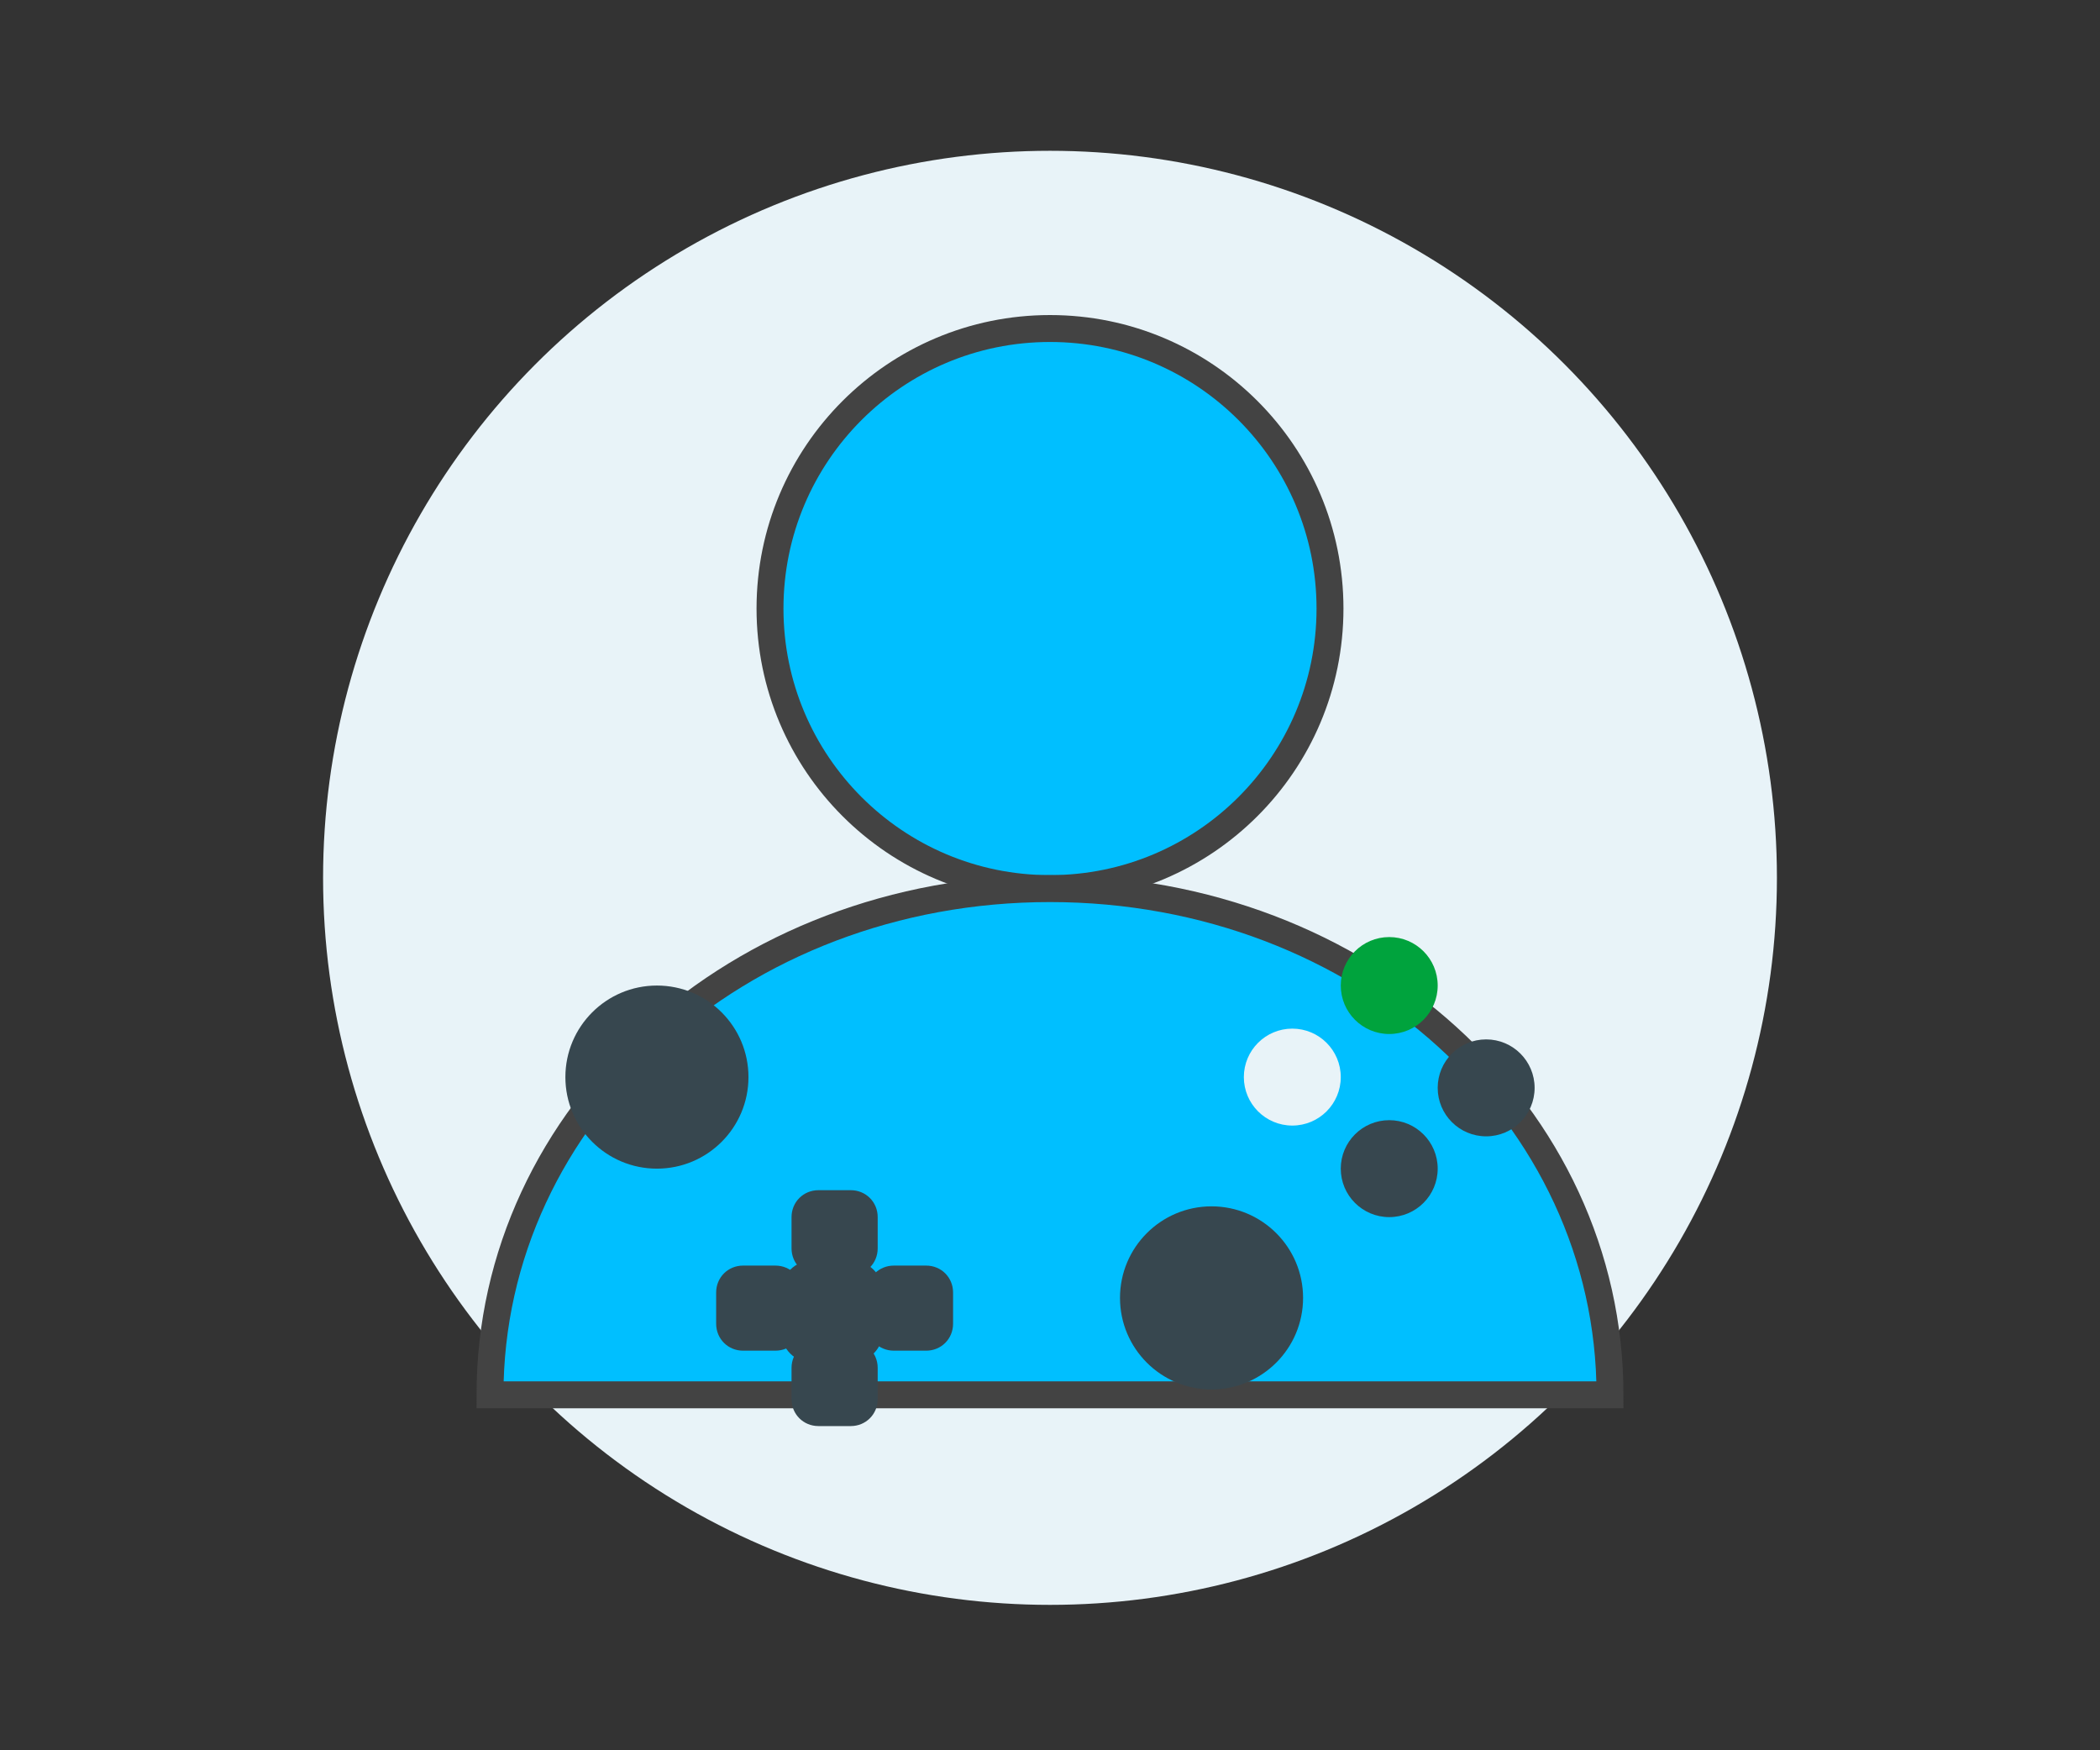 <?xml version="1.0" encoding="utf-8"?>
<!-- Generator: Adobe Illustrator 21.1.0, SVG Export Plug-In . SVG Version: 6.00 Build 0)  -->
<svg version="1.1" id="Layer_1" xmlns="http://www.w3.org/2000/svg" xmlns:xlink="http://www.w3.org/1999/xlink" x="0px" y="0px"
	 viewBox="0 0 390 325" style="enable-background:new 0 0 390 325;" xml:space="preserve">
<rect x="0" y="0" width="390" height="325" fill="#333333" stroke="none"/>
<style type="text/css">
	.st0{fill:#E8F3F8;}
	.st1{fill:#00BFFF;stroke:#434343;stroke-width:5;stroke-miterlimit:10;}
	.st2{fill:#37474F;}
	.st3{fill:#00A33D;}
</style>
<title>icons-1-01</title>
<circle class="st0" cx="195" cy="163" r="135"/>
<g>
	<circle class="st1" cx="195" cy="113" r="52"/>
	<path class="st1" d="M195,165c-58,0-104,42-104,94h208C299,207,253,165,195,165z"/>
</g>
<circle class="st2" cx="122" cy="200" r="17"/>
<circle class="st2" cx="225" cy="241" r="17"/>
<circle class="st0" cx="240" cy="200" r="9"/>
<circle class="st3" cx="258" cy="183" r="9"/>
<circle class="st2" cx="276" cy="202" r="9"/>
<circle class="st2" cx="258" cy="217" r="9"/>
<path class="st2" d="M152,221h6c2.8,0,5,2.2,5,5v5.8c0,2.8-2.2,5-5,5h-6c-2.8,0-5-2.2-5-5V226C147,223.2,149.2,221,152,221z"/>
<path class="st2" d="M152,249h6c2.8,0,5,2.2,5,5v5.8c0,2.8-2.2,5-5,5h-6c-2.8,0-5-2.2-5-5V254C147,251.2,149.2,249,152,249z"/>
<path class="st2" d="M138,235h6c2.8,0,5,2.2,5,5v5.8c0,2.8-2.2,5-5,5h-6c-2.8,0-5-2.2-5-5V240C133,237.2,135.2,235,138,235z"/>
<path class="st2" d="M166,235h6c2.8,0,5,2.2,5,5v5.8c0,2.8-2.2,5-5,5h-6c-2.8,0-5-2.2-5-5V240C161,237.2,163.2,235,166,235z"/>
<path class="st2" d="M151,234h7c3.3,0,6,2.7,6,6v7.1c0,3.3-2.7,6-6,6h-7c-3.3,0-6-2.7-6-6V240C145,236.7,147.7,234,151,234z"/>
</svg>
